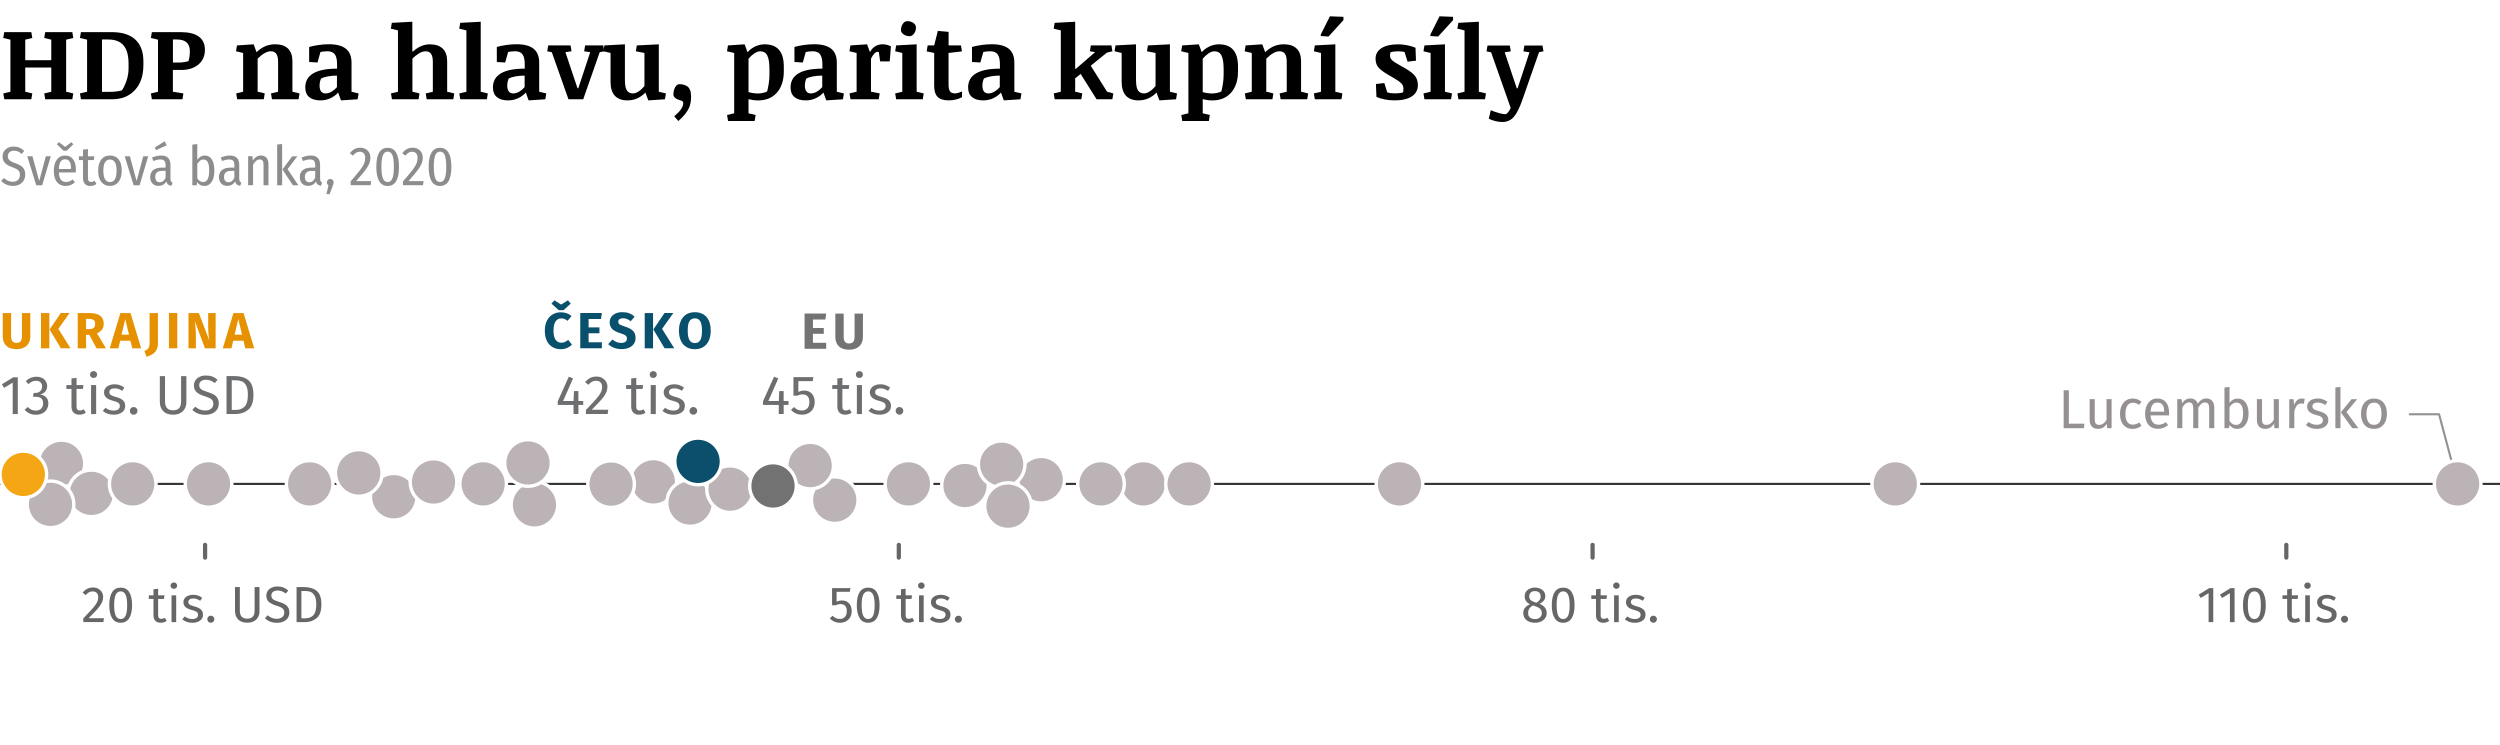 <?xml version="1.0" encoding="UTF-8"?><svg id="a" xmlns="http://www.w3.org/2000/svg" viewBox="0 0 590 175.73"><defs><style>.b{fill:#fff;}.c{fill:#e69100;}.d{fill:#666;}.e{fill:#737373;}.f{fill:#8c8c8c;}.g{fill:#09506d;}.h{fill:#959193;}.i{fill:#6d6e70;}.j{fill:#f5a614;}.j,.k,.l,.m{stroke:#fff;stroke-width:.8px;}.k{fill:#0b4f6c;}.l{fill:#bcb3b6;}.m{fill:#727272;}.n{stroke:#333;}.n,.o{stroke-width:.5px;}.n,.o,.p{fill:none;}.o{stroke:#959193;stroke-linejoin:round;}.o,.p{stroke-linecap:round;}.q{isolation:isolate;}.p{stroke:#666;}</style></defs><rect class="b" x="-2028.93" y="-35.7" width="7236.49" height="758.39"/><polyline class="o" points="580 114.18 575.62 97.77 568.72 97.77"/><g class="q"><path class="h" d="M488.25,92.1v7.88h3.68l-.14,1.08h-4.77v-8.96h1.23Z"/><path class="h" d="M498.33,101.06h-1.03l-.09-1.07c-.26,.42-.56,.74-.9,.93-.34,.2-.75,.29-1.24,.29-.6,0-1.07-.18-1.4-.55-.34-.36-.51-.88-.51-1.55v-4.91h1.2v4.78c0,.47,.08,.8,.25,1,.16,.19,.43,.29,.81,.29,.67,0,1.24-.39,1.72-1.18v-4.89h1.2v6.85Z"/><path class="h" d="M504.41,94.23c.34,.12,.66,.3,.98,.57l-.57,.75c-.24-.17-.48-.3-.71-.38s-.48-.12-.76-.12c-.56,0-.99,.22-1.29,.66-.31,.44-.46,1.1-.46,1.96s.15,1.51,.46,1.92c.3,.41,.74,.62,1.3,.62,.27,0,.51-.04,.74-.12,.22-.08,.48-.21,.75-.4l.55,.78c-.62,.5-1.32,.75-2.09,.75-.93,0-1.66-.31-2.19-.94s-.8-1.49-.8-2.59c0-.73,.12-1.37,.36-1.91s.59-.97,1.03-1.27c.45-.3,.98-.46,1.59-.46,.41,0,.78,.06,1.12,.18Z"/><path class="h" d="M511.9,98.04h-4.37c.05,.75,.24,1.31,.57,1.66,.33,.36,.75,.53,1.27,.53,.33,0,.63-.05,.91-.14s.57-.25,.87-.46l.52,.71c-.73,.57-1.53,.86-2.39,.86-.95,0-1.7-.31-2.23-.94s-.8-1.48-.8-2.57c0-.71,.11-1.34,.34-1.89,.23-.55,.56-.98,.99-1.29,.43-.31,.93-.47,1.51-.47,.91,0,1.61,.3,2.09,.9,.49,.6,.73,1.43,.73,2.48,0,.2,0,.4-.03,.61Zm-1.16-.96c0-.68-.13-1.19-.4-1.55-.27-.35-.67-.53-1.21-.53-.98,0-1.51,.72-1.6,2.16h3.21v-.08Z"/><path class="h" d="M522.06,94.62c.34,.38,.51,.89,.51,1.53v4.91h-1.2v-4.75c0-.88-.32-1.33-.96-1.33-.34,0-.62,.1-.86,.29-.23,.19-.49,.5-.75,.92v4.86h-1.2v-4.75c0-.88-.32-1.33-.96-1.33-.35,0-.64,.1-.87,.3-.23,.2-.48,.5-.74,.91v4.86h-1.2v-6.85h1.03l.1,1c.51-.77,1.17-1.16,1.98-1.16,.42,0,.79,.11,1.09,.33,.3,.22,.51,.52,.64,.91,.27-.4,.57-.7,.89-.92,.33-.21,.71-.32,1.15-.32,.56,0,1.01,.19,1.35,.57Z"/><path class="h" d="M529.97,95c.46,.63,.69,1.51,.69,2.63,0,.71-.11,1.34-.33,1.88-.22,.54-.53,.96-.94,1.26-.41,.3-.88,.45-1.43,.45-.72,0-1.33-.3-1.82-.91l-.12,.75h-1.05v-9.61l1.2-.14v3.76c.49-.68,1.14-1.01,1.94-1.01s1.4,.31,1.86,.94Zm-1.05,4.63c.3-.43,.45-1.09,.45-2s-.14-1.6-.42-2.01c-.28-.41-.67-.62-1.18-.62-.61,0-1.14,.36-1.6,1.07v3.28c.18,.29,.41,.51,.67,.68,.26,.17,.54,.25,.84,.25,.53,0,.94-.21,1.24-.64Z"/><path class="h" d="M537.79,101.06h-1.03l-.09-1.07c-.26,.42-.56,.74-.9,.93-.34,.2-.75,.29-1.23,.29-.6,0-1.07-.18-1.4-.55-.34-.36-.51-.88-.51-1.55v-4.91h1.2v4.78c0,.47,.08,.8,.25,1,.17,.19,.43,.29,.81,.29,.67,0,1.24-.39,1.72-1.18v-4.89h1.2v6.85Z"/><path class="h" d="M543.92,94.13l-.22,1.17c-.21-.05-.41-.08-.6-.08-.42,0-.77,.16-1.03,.47-.26,.31-.46,.8-.61,1.46v3.91h-1.2v-6.85h1.03l.12,1.39c.18-.51,.43-.9,.74-1.16,.31-.26,.68-.39,1.09-.39,.24,0,.47,.03,.68,.08Z"/><path class="h" d="M548.21,94.25c.37,.13,.73,.32,1.07,.58l-.51,.75c-.31-.2-.61-.35-.89-.44s-.58-.14-.89-.14c-.39,0-.7,.08-.92,.24-.23,.16-.34,.38-.34,.66s.11,.49,.32,.65c.21,.16,.6,.31,1.15,.46,.76,.19,1.33,.45,1.71,.78,.38,.33,.57,.78,.57,1.35,0,.68-.26,1.19-.79,1.55-.52,.36-1.16,.53-1.92,.53-1.04,0-1.9-.3-2.59-.9l.64-.73c.58,.44,1.22,.66,1.92,.66,.45,0,.81-.09,1.07-.28,.26-.19,.4-.44,.4-.76,0-.23-.05-.42-.14-.57-.1-.14-.26-.27-.49-.38s-.58-.22-1.03-.34c-.73-.19-1.25-.45-1.58-.77-.33-.32-.49-.73-.49-1.22,0-.36,.11-.68,.32-.97,.21-.29,.51-.52,.88-.68s.8-.24,1.27-.24,.89,.06,1.26,.2Z"/><path class="h" d="M552.35,91.31v9.75h-1.2v-9.61l1.2-.14Zm3.94,2.9l-2.52,3.03,2.81,3.82h-1.43l-2.72-3.74,2.52-3.11h1.34Z"/><path class="h" d="M562.51,95.02c.53,.64,.8,1.51,.8,2.61,0,.71-.12,1.34-.36,1.88-.24,.54-.59,.96-1.05,1.26-.46,.3-1.01,.45-1.64,.45-.96,0-1.71-.32-2.25-.96s-.81-1.51-.81-2.61c0-.71,.12-1.34,.36-1.88,.24-.54,.59-.96,1.05-1.26,.46-.3,1.01-.45,1.65-.45,.96,0,1.71,.32,2.24,.96Zm-4.02,2.63c0,1.74,.59,2.61,1.77,2.61s1.77-.88,1.77-2.63-.58-2.61-1.75-2.61-1.78,.88-1.78,2.63Z"/></g><g class="q"><path class="c" d="M7.15,79.44c0,.57-.12,1.08-.37,1.52-.24,.45-.61,.8-1.1,1.06-.49,.26-1.08,.38-1.79,.38-1.05,0-1.86-.27-2.41-.8-.55-.54-.83-1.26-.83-2.16v-5.56h1.97v5.47c0,.54,.1,.93,.31,1.19,.2,.26,.53,.39,.96,.39s.77-.13,.98-.39c.2-.26,.31-.66,.31-1.19v-5.47h1.97v5.56Z"/><path class="c" d="M11.64,73.88v8.32h-1.97v-8.32h1.97Zm4.78,0l-2.65,3.73,2.87,4.58h-2.28l-2.65-4.44,2.64-3.88h2.08Z"/><path class="c" d="M21.08,79.02h-.77v3.18h-1.97v-8.32h2.72c1.14,0,1.99,.21,2.56,.62,.57,.42,.86,1.05,.86,1.91,0,.54-.13,.98-.38,1.34-.26,.36-.66,.66-1.21,.91l2.11,3.54h-2.22l-1.7-3.18Zm-.77-1.36h.83c.44,0,.77-.1,.99-.3s.33-.52,.33-.95c0-.4-.12-.69-.35-.88-.24-.18-.6-.28-1.09-.28h-.71v2.4Z"/><path class="c" d="M31.21,82.2l-.43-1.79h-2.42l-.42,1.79h-2.04l2.51-8.32h2.39l2.51,8.32h-2.09Zm-2.52-3.22h1.75l-.88-3.67-.88,3.67Z"/><path class="c" d="M37.28,80.94c0,.66-.12,1.21-.35,1.64-.24,.43-.55,.77-.94,1.01-.39,.24-.85,.45-1.39,.63l-.53-1.39c.35-.14,.62-.29,.79-.47,.18-.18,.29-.38,.35-.61,.06-.23,.09-.53,.09-.89v-6.98h1.97v7.06Z"/><path class="c" d="M41.84,73.88v8.32h-1.97v-8.32h1.97Z"/><path class="c" d="M50.88,82.2h-2.51l-2.4-6.44c.08,.63,.14,1.19,.19,1.67,.04,.48,.07,1.06,.07,1.72v3.05h-1.75v-8.32h2.45l2.46,6.46c-.18-1.1-.26-2.13-.26-3.1v-3.36h1.76v8.32Z"/><path class="c" d="M57.89,82.2l-.43-1.79h-2.42l-.42,1.79h-2.04l2.51-8.32h2.39l2.51,8.32h-2.09Zm-2.52-3.22h1.75l-.88-3.67-.88,3.67Z"/></g><g class="q"><path class="g" d="M133.74,73.91c.4,.15,.79,.38,1.15,.68l-.94,1.12c-.25-.19-.49-.34-.73-.43-.24-.1-.5-.14-.77-.14-.56,0-1,.24-1.33,.71-.32,.47-.49,1.2-.49,2.18s.16,1.69,.49,2.15c.32,.47,.78,.7,1.35,.7,.3,0,.58-.06,.83-.17s.52-.28,.8-.5l.88,1.13c-.31,.31-.69,.57-1.13,.77-.44,.2-.93,.3-1.47,.3-.77,0-1.44-.17-2-.5-.57-.34-1.01-.83-1.33-1.49-.32-.66-.47-1.45-.47-2.38s.16-1.68,.49-2.34c.32-.66,.77-1.15,1.34-1.49,.57-.34,1.22-.51,1.95-.51,.52,0,.98,.08,1.39,.23Zm.28-3.04l.67,.78-1.69,1.55h-1.15l-1.7-1.55,.68-.78,1.6,1.01,1.6-1.01Z"/><path class="g" d="M142.04,73.88l-.2,1.4h-2.93v1.99h2.56v1.38h-2.56v2.12h3.13v1.42h-5.1v-8.32h5.1Z"/><path class="g" d="M148.51,73.94c.46,.18,.88,.44,1.25,.8l-.91,1.07c-.57-.46-1.18-.7-1.82-.7-.34,0-.62,.07-.82,.21-.2,.14-.3,.34-.3,.61,0,.18,.04,.33,.13,.45,.09,.12,.24,.23,.47,.33,.22,.1,.56,.23,1.01,.37,.85,.27,1.47,.61,1.87,1,.4,.4,.6,.96,.6,1.69,0,.52-.13,.98-.4,1.37-.26,.4-.64,.7-1.14,.92s-1.08,.33-1.76,.33-1.28-.11-1.81-.32-.97-.5-1.35-.86l1-1.09c.32,.27,.65,.48,.99,.61s.71,.2,1.11,.2,.73-.09,.97-.27c.24-.18,.35-.43,.35-.75,0-.21-.04-.38-.13-.52-.09-.14-.24-.27-.46-.38-.21-.11-.53-.23-.94-.36-.92-.28-1.57-.62-1.96-1.03s-.58-.92-.58-1.55c0-.48,.13-.9,.38-1.27s.61-.64,1.07-.84c.46-.2,.97-.29,1.55-.29,.62,0,1.17,.09,1.63,.26Z"/><path class="g" d="M154.12,73.88v8.32h-1.97v-8.32h1.97Zm4.78,0l-2.65,3.73,2.87,4.58h-2.28l-2.65-4.44,2.64-3.88h2.08Z"/><path class="g" d="M166.74,74.82c.66,.76,.99,1.83,.99,3.22,0,.9-.15,1.68-.45,2.34-.3,.66-.73,1.16-1.3,1.51-.56,.35-1.23,.52-2.01,.52s-1.44-.17-2-.52c-.56-.34-.99-.84-1.29-1.49-.3-.65-.45-1.44-.45-2.36s.15-1.67,.45-2.33c.3-.66,.73-1.16,1.29-1.51s1.23-.52,2-.52c1.18,0,2.11,.38,2.77,1.14Zm-4.03,.99c-.28,.46-.41,1.2-.41,2.23s.14,1.77,.42,2.23c.28,.46,.7,.7,1.26,.7s1-.23,1.28-.69c.28-.46,.41-1.21,.41-2.24s-.14-1.78-.42-2.23c-.28-.46-.71-.68-1.27-.68s-.99,.23-1.27,.69Z"/></g><g class="q"><path class="e" d="M194.98,74.01l-.2,1.4h-2.93v1.99h2.56v1.38h-2.56v2.12h3.13v1.42h-5.1v-8.32h5.1Z"/><path class="e" d="M203.64,79.57c0,.57-.12,1.08-.37,1.52-.24,.45-.61,.8-1.1,1.06s-1.08,.38-1.79,.38c-1.06,0-1.86-.27-2.41-.8-.55-.54-.83-1.26-.83-2.16v-5.56h1.97v5.47c0,.54,.1,.93,.31,1.19,.2,.26,.53,.39,.97,.39s.77-.13,.98-.39c.2-.26,.31-.66,.31-1.19v-5.47h1.97v5.56Z"/></g><g><line class="p" x1="48.4" y1="128.59" x2="48.4" y2="131.59"/><line class="p" x1="212.12" y1="128.59" x2="212.12" y2="131.59"/><line class="p" x1="375.85" y1="128.59" x2="375.85" y2="131.59"/><line class="p" x1="539.57" y1="128.59" x2="539.57" y2="131.59"/></g><g><g class="q"><path class="d" d="M23.19,138.96c.36,.19,.65,.45,.85,.79,.2,.33,.3,.71,.3,1.12,0,.49-.11,.96-.33,1.4-.22,.45-.56,.93-1.01,1.45-.46,.52-1.15,1.24-2.08,2.17h3.61l-.13,.92h-4.74v-.88c1.07-1.11,1.83-1.93,2.28-2.44,.45-.52,.77-.97,.96-1.35,.19-.38,.29-.8,.29-1.24,0-.42-.12-.74-.36-.98-.24-.24-.56-.35-.96-.35-.33,0-.62,.07-.86,.2-.25,.14-.51,.36-.79,.67l-.72-.58c.33-.41,.69-.71,1.09-.91,.4-.2,.85-.3,1.34-.3s.9,.1,1.27,.29Z"/><path class="d" d="M30.49,139.74c.45,.71,.68,1.73,.68,3.08s-.23,2.37-.68,3.08-1.12,1.07-2.01,1.07-1.56-.36-2.01-1.07-.68-1.74-.68-3.08,.23-2.37,.68-3.08,1.12-1.06,2.01-1.06,1.56,.35,2.01,1.06Zm-3.17,.58c-.25,.51-.38,1.34-.38,2.5s.13,1.99,.38,2.5c.25,.52,.64,.77,1.16,.77s.9-.26,1.15-.77c.26-.52,.38-1.35,.38-2.5s-.13-1.97-.38-2.49c-.26-.52-.64-.77-1.15-.77s-.91,.26-1.16,.77Z"/><path class="d" d="M39.34,146.54c-.42,.29-.89,.43-1.42,.43s-.95-.15-1.25-.46c-.3-.31-.45-.75-.45-1.34v-3.82h-1.1v-.85h1.1v-1.43l1.1-.13v1.56h1.5l-.12,.85h-1.38v3.77c0,.33,.06,.57,.17,.71,.12,.15,.31,.22,.58,.22,.25,0,.53-.08,.84-.25l.42,.73Z"/><path class="d" d="M41.58,137.68c.14,.14,.22,.32,.22,.54s-.07,.39-.22,.53c-.14,.14-.33,.21-.56,.21s-.41-.07-.55-.21c-.14-.14-.22-.32-.22-.53s.07-.4,.22-.54c.14-.14,.33-.22,.55-.22s.42,.07,.56,.22Zm0,2.82v6.32h-1.1v-6.32h1.1Z"/><path class="d" d="M46.74,140.54c.34,.12,.67,.3,.98,.54l-.47,.7c-.29-.18-.56-.32-.82-.41s-.53-.13-.82-.13c-.36,0-.64,.07-.85,.22-.21,.15-.31,.35-.31,.61s.1,.46,.29,.6c.2,.14,.55,.28,1.06,.42,.7,.18,1.23,.42,1.58,.72,.35,.3,.52,.72,.52,1.25,0,.62-.24,1.1-.73,1.43-.48,.33-1.07,.49-1.77,.49-.96,0-1.76-.28-2.39-.83l.59-.67c.54,.41,1.13,.61,1.78,.61,.42,0,.75-.09,.99-.26s.37-.41,.37-.7c0-.22-.04-.39-.13-.52-.09-.13-.24-.25-.46-.35-.22-.1-.53-.21-.95-.32-.67-.18-1.16-.41-1.46-.71-.3-.3-.45-.67-.45-1.13,0-.33,.1-.63,.29-.89,.2-.27,.47-.48,.82-.62,.35-.15,.74-.22,1.17-.22s.82,.06,1.16,.18Z"/><path class="d" d="M50.35,145.54c.16,.16,.24,.36,.24,.59s-.08,.43-.24,.59c-.16,.16-.36,.25-.6,.25s-.43-.08-.59-.25c-.16-.16-.24-.36-.24-.59s.08-.43,.24-.59,.36-.24,.59-.24,.44,.08,.6,.24Z"/><path class="d" d="M61.25,144.17c0,.55-.11,1.04-.34,1.46-.23,.42-.56,.75-1,.98-.44,.24-.96,.35-1.57,.35-.92,0-1.63-.25-2.13-.76s-.75-1.19-.75-2.03v-5.62h1.14v5.53c0,.64,.14,1.12,.43,1.44s.72,.48,1.31,.48,1.03-.16,1.32-.47c.29-.32,.43-.8,.43-1.45v-5.53h1.15v5.62Z"/><path class="d" d="M66.9,138.65c.39,.16,.77,.4,1.14,.73l-.62,.7c-.31-.25-.62-.43-.92-.55-.3-.12-.62-.17-.97-.17-.43,0-.79,.1-1.07,.3-.28,.2-.42,.49-.42,.88,0,.24,.05,.44,.14,.61,.1,.16,.27,.31,.53,.45,.26,.14,.64,.28,1.13,.43,.52,.16,.95,.33,1.3,.52s.62,.44,.83,.76,.32,.73,.32,1.23-.12,.9-.35,1.27c-.24,.37-.58,.66-1.02,.86-.44,.21-.97,.31-1.58,.31-1.14,0-2.08-.36-2.81-1.07l.62-.7c.34,.27,.68,.48,1.02,.62s.73,.21,1.15,.21c.51,0,.94-.13,1.27-.38s.5-.62,.5-1.1c0-.27-.05-.5-.16-.68-.1-.18-.28-.34-.53-.49-.25-.14-.62-.29-1.1-.43-.85-.26-1.47-.56-1.86-.92-.39-.36-.59-.85-.59-1.46,0-.42,.11-.79,.33-1.12,.22-.33,.53-.58,.92-.77,.4-.18,.85-.28,1.35-.28,.55,0,1.02,.08,1.42,.23Z"/><path class="d" d="M74.72,139.43c.76,.58,1.13,1.65,1.13,3.22s-.38,2.61-1.13,3.23c-.76,.63-1.67,.94-2.75,.94h-1.98v-8.27h1.73c1.25,0,2.25,.29,3.01,.87Zm-3.59,.04v6.46h.92c.77,0,1.39-.24,1.87-.71,.48-.47,.72-1.33,.72-2.57,0-.87-.12-1.54-.37-2.01-.25-.47-.56-.78-.95-.94s-.84-.23-1.36-.23h-.84Z"/></g><g class="q"><path class="d" d="M200.57,139.66h-3.13v2.36c.41-.21,.83-.31,1.28-.31,.69,0,1.24,.23,1.66,.68,.42,.45,.62,1.07,.62,1.87,0,.53-.12,1-.35,1.41-.23,.41-.56,.73-.98,.96-.42,.23-.91,.34-1.46,.34-.49,0-.92-.09-1.31-.26s-.74-.43-1.07-.76l.65-.64c.26,.26,.52,.45,.79,.57,.27,.12,.58,.19,.92,.19,.51,0,.91-.16,1.21-.48,.29-.32,.44-.77,.44-1.36s-.13-1.01-.4-1.27c-.26-.26-.62-.4-1.07-.4-.21,0-.4,.02-.58,.07-.18,.04-.36,.11-.56,.21h-.86v-4.04h4.34l-.16,.86Z"/><path class="d" d="M206.9,139.74c.45,.71,.68,1.73,.68,3.08s-.23,2.37-.68,3.08-1.12,1.07-2.01,1.07-1.56-.36-2.01-1.07-.68-1.74-.68-3.08,.23-2.37,.68-3.08,1.12-1.06,2.01-1.06,1.56,.35,2.01,1.06Zm-3.17,.58c-.25,.51-.38,1.34-.38,2.5s.13,1.99,.38,2.5c.25,.52,.64,.77,1.16,.77s.9-.26,1.15-.77c.26-.52,.38-1.35,.38-2.5s-.13-1.97-.38-2.49c-.26-.52-.64-.77-1.15-.77s-.91,.26-1.16,.77Z"/><path class="d" d="M215.75,146.54c-.42,.29-.89,.43-1.42,.43s-.95-.15-1.25-.46c-.3-.31-.45-.75-.45-1.34v-3.82h-1.1v-.85h1.1v-1.43l1.1-.13v1.56h1.5l-.12,.85h-1.38v3.77c0,.33,.06,.57,.17,.71,.12,.15,.31,.22,.58,.22,.25,0,.53-.08,.84-.25l.42,.73Z"/><path class="d" d="M217.99,137.68c.14,.14,.22,.32,.22,.54s-.07,.39-.22,.53c-.14,.14-.33,.21-.56,.21s-.41-.07-.55-.21c-.14-.14-.22-.32-.22-.53s.07-.4,.22-.54c.14-.14,.33-.22,.55-.22s.42,.07,.56,.22Zm0,2.82v6.32h-1.1v-6.32h1.1Z"/><path class="d" d="M223.15,140.54c.34,.12,.67,.3,.98,.54l-.47,.7c-.29-.18-.56-.32-.82-.41s-.53-.13-.82-.13c-.36,0-.64,.07-.85,.22-.21,.15-.31,.35-.31,.61s.1,.46,.29,.6c.2,.14,.55,.28,1.06,.42,.7,.18,1.23,.42,1.58,.72,.35,.3,.52,.72,.52,1.25,0,.62-.24,1.1-.73,1.43-.48,.33-1.07,.49-1.77,.49-.96,0-1.76-.28-2.39-.83l.59-.67c.54,.41,1.13,.61,1.78,.61,.42,0,.75-.09,.99-.26s.37-.41,.37-.7c0-.22-.04-.39-.13-.52-.09-.13-.24-.25-.46-.35-.22-.1-.53-.21-.95-.32-.67-.18-1.16-.41-1.46-.71-.3-.3-.45-.67-.45-1.13,0-.33,.1-.63,.29-.89,.2-.27,.47-.48,.82-.62,.35-.15,.74-.22,1.17-.22s.82,.06,1.16,.18Z"/><path class="d" d="M226.77,145.54c.16,.16,.24,.36,.24,.59s-.08,.43-.24,.59c-.16,.16-.36,.25-.6,.25s-.43-.08-.59-.25c-.16-.16-.24-.36-.24-.59s.08-.43,.24-.59,.36-.24,.59-.24,.44,.08,.6,.24Z"/></g><g class="q"><path class="d" d="M365.02,144.68c0,.44-.12,.83-.35,1.18-.24,.35-.57,.62-.99,.82-.42,.2-.9,.29-1.44,.29s-1.02-.1-1.44-.29c-.42-.19-.74-.46-.97-.8-.23-.34-.34-.74-.34-1.18,0-.5,.13-.91,.4-1.25,.27-.34,.66-.62,1.18-.84-.42-.22-.74-.48-.94-.79-.2-.31-.31-.67-.31-1.09s.11-.8,.34-1.12c.23-.31,.53-.55,.9-.71s.77-.24,1.19-.24,.81,.08,1.18,.23,.67,.38,.91,.69c.23,.31,.35,.68,.35,1.11,0,.4-.11,.74-.34,1.03-.22,.29-.57,.55-1.03,.78,1.13,.46,1.69,1.18,1.69,2.16Zm-1.59,1.03c.29-.26,.44-.6,.44-1.02,0-.29-.06-.53-.17-.73-.11-.2-.29-.37-.54-.52s-.6-.3-1.04-.45l-.3-.11c-.4,.19-.7,.43-.89,.73-.19,.29-.29,.65-.29,1.09s.14,.78,.43,1.03,.68,.37,1.18,.37,.89-.13,1.18-.38Zm-2.16-5.88c-.24,.22-.37,.52-.37,.92s.12,.68,.35,.88c.24,.2,.61,.38,1.13,.55l.2,.07c.36-.21,.62-.43,.78-.66,.16-.23,.24-.52,.24-.85,0-.38-.12-.68-.35-.9-.24-.22-.57-.34-1-.34s-.75,.11-.99,.32Z"/><path class="d" d="M370.92,139.74c.45,.71,.68,1.73,.68,3.08s-.23,2.37-.68,3.08-1.12,1.07-2.01,1.07-1.56-.36-2.01-1.07-.68-1.74-.68-3.08,.23-2.37,.68-3.08,1.12-1.06,2.01-1.06,1.56,.35,2.01,1.06Zm-3.17,.58c-.25,.51-.38,1.34-.38,2.5s.13,1.99,.38,2.5c.25,.52,.64,.77,1.16,.77s.9-.26,1.15-.77c.26-.52,.38-1.35,.38-2.5s-.13-1.97-.38-2.49-.64-.77-1.15-.77-.91,.26-1.16,.77Z"/><path class="d" d="M379.77,146.54c-.42,.29-.89,.43-1.42,.43s-.95-.15-1.25-.46c-.3-.31-.45-.75-.45-1.34v-3.82h-1.1v-.85h1.1v-1.43l1.1-.13v1.56h1.5l-.12,.85h-1.38v3.77c0,.33,.06,.57,.17,.71,.12,.15,.31,.22,.58,.22,.25,0,.53-.08,.84-.25l.42,.73Z"/><path class="d" d="M382.02,137.68c.14,.14,.22,.32,.22,.54s-.07,.39-.22,.53c-.14,.14-.33,.21-.56,.21s-.41-.07-.55-.21c-.14-.14-.22-.32-.22-.53s.07-.4,.22-.54,.33-.22,.55-.22,.42,.07,.56,.22Zm0,2.82v6.32h-1.1v-6.32h1.1Z"/><path class="d" d="M387.18,140.54c.34,.12,.67,.3,.98,.54l-.47,.7c-.29-.18-.56-.32-.82-.41s-.53-.13-.82-.13c-.36,0-.64,.07-.85,.22-.21,.15-.31,.35-.31,.61s.1,.46,.29,.6c.2,.14,.55,.28,1.06,.42,.7,.18,1.23,.42,1.58,.72,.35,.3,.52,.72,.52,1.25,0,.62-.24,1.1-.73,1.43s-1.07,.49-1.77,.49c-.96,0-1.76-.28-2.39-.83l.59-.67c.54,.41,1.13,.61,1.78,.61,.42,0,.75-.09,.99-.26s.37-.41,.37-.7c0-.22-.04-.39-.13-.52-.09-.13-.24-.25-.46-.35-.22-.1-.53-.21-.95-.32-.67-.18-1.16-.41-1.46-.71s-.45-.67-.45-1.13c0-.33,.1-.63,.29-.89,.2-.27,.47-.48,.82-.62,.35-.15,.74-.22,1.17-.22s.82,.06,1.16,.18Z"/><path class="d" d="M390.79,145.54c.16,.16,.24,.36,.24,.59s-.08,.43-.24,.59c-.16,.16-.36,.25-.6,.25s-.43-.08-.59-.25c-.16-.16-.24-.36-.24-.59s.08-.43,.24-.59,.36-.24,.59-.24,.44,.08,.6,.24Z"/></g><g class="q"><path class="d" d="M522.33,138.8v8.03h-1.1v-6.85l-1.87,1.14-.48-.78,2.48-1.54h.97Z"/><path class="d" d="M527.36,138.8v8.03h-1.1v-6.85l-1.87,1.14-.48-.78,2.48-1.54h.97Z"/><path class="d" d="M534.04,139.74c.45,.71,.68,1.73,.68,3.08s-.23,2.37-.68,3.08-1.12,1.07-2.01,1.07-1.56-.36-2.01-1.07c-.45-.71-.68-1.74-.68-3.08s.23-2.37,.68-3.08c.45-.71,1.12-1.06,2.01-1.06s1.56,.35,2.01,1.06Zm-3.17,.58c-.25,.51-.38,1.34-.38,2.5s.13,1.99,.38,2.5c.25,.52,.64,.77,1.16,.77s.9-.26,1.15-.77c.26-.52,.38-1.35,.38-2.5s-.13-1.97-.38-2.49-.64-.77-1.15-.77-.91,.26-1.16,.77Z"/><path class="d" d="M542.89,146.54c-.42,.29-.89,.43-1.42,.43s-.96-.15-1.25-.46c-.3-.31-.45-.75-.45-1.34v-3.82h-1.1v-.85h1.1v-1.43l1.1-.13v1.56h1.5l-.12,.85h-1.38v3.77c0,.33,.06,.57,.17,.71,.12,.15,.31,.22,.58,.22,.25,0,.53-.08,.84-.25l.42,.73Z"/><path class="d" d="M545.13,137.68c.14,.14,.21,.32,.21,.54s-.07,.39-.21,.53c-.14,.14-.33,.21-.56,.21s-.41-.07-.55-.21c-.14-.14-.21-.32-.21-.53s.07-.4,.21-.54,.33-.22,.55-.22,.42,.07,.56,.22Zm0,2.82v6.32h-1.1v-6.32h1.1Z"/><path class="d" d="M550.29,140.54c.34,.12,.67,.3,.98,.54l-.47,.7c-.29-.18-.56-.32-.82-.41s-.53-.13-.82-.13c-.36,0-.64,.07-.85,.22-.21,.15-.31,.35-.31,.61s.1,.46,.29,.6c.2,.14,.55,.28,1.06,.42,.71,.18,1.23,.42,1.58,.72,.35,.3,.52,.72,.52,1.25,0,.62-.24,1.1-.73,1.43-.48,.33-1.07,.49-1.77,.49-.96,0-1.76-.28-2.39-.83l.59-.67c.54,.41,1.13,.61,1.78,.61,.42,0,.75-.09,.99-.26s.37-.41,.37-.7c0-.22-.04-.39-.13-.52-.09-.13-.24-.25-.46-.35-.22-.1-.53-.21-.95-.32-.67-.18-1.16-.41-1.46-.71s-.45-.67-.45-1.13c0-.33,.1-.63,.29-.89,.2-.27,.47-.48,.82-.62,.35-.15,.74-.22,1.17-.22s.82,.06,1.16,.18Z"/><path class="d" d="M553.91,145.54c.16,.16,.24,.36,.24,.59s-.08,.43-.24,.59c-.16,.16-.36,.25-.6,.25s-.43-.08-.59-.25c-.16-.16-.24-.36-.24-.59s.08-.43,.24-.59,.36-.24,.59-.24,.44,.08,.6,.24Z"/></g></g><g class="q"><path class="i" d="M137.64,94.62v.95h-1.13v2.14h-1.16v-2.14h-3.72v-.86l2.61-5.82,1,.42-2.35,5.32h2.47l.1-2.34h1.04v2.34h1.13Z"/><path class="i" d="M142.1,89.2c.39,.21,.7,.49,.92,.85,.22,.36,.33,.76,.33,1.21,0,.53-.12,1.04-.36,1.52s-.6,1.01-1.1,1.57c-.49,.56-1.24,1.35-2.25,2.35h3.91l-.14,1h-5.13v-.95c1.16-1.2,1.98-2.09,2.47-2.65,.48-.56,.83-1.05,1.04-1.46,.21-.42,.31-.86,.31-1.34,0-.45-.13-.8-.39-1.06-.26-.26-.61-.38-1.04-.38-.36,0-.67,.07-.94,.22s-.55,.39-.86,.73l-.78-.62c.36-.44,.75-.77,1.18-.99,.43-.22,.92-.33,1.46-.33s.98,.1,1.37,.31Z"/><path class="i" d="M152.34,97.4c-.45,.31-.96,.47-1.53,.47s-1.03-.17-1.36-.5c-.33-.33-.49-.82-.49-1.45v-4.13h-1.2v-.92h1.2v-1.55l1.2-.14v1.69h1.62l-.13,.92h-1.5v4.08c0,.36,.06,.61,.19,.77,.13,.16,.34,.24,.63,.24,.27,0,.57-.09,.91-.27l.46,.79Z"/><path class="i" d="M154.77,87.81c.16,.16,.23,.35,.23,.58s-.08,.43-.23,.58c-.16,.15-.36,.23-.61,.23s-.44-.08-.6-.23c-.16-.15-.23-.34-.23-.58s.08-.43,.23-.58,.35-.23,.6-.23,.46,.08,.61,.23Zm0,3.06v6.85h-1.2v-6.85h1.2Z"/><path class="i" d="M160.36,90.9c.37,.13,.73,.32,1.07,.58l-.51,.75c-.31-.2-.61-.35-.89-.44-.28-.1-.58-.14-.89-.14-.39,0-.7,.08-.92,.24-.22,.16-.34,.38-.34,.66s.11,.49,.32,.65c.21,.16,.6,.31,1.15,.46,.76,.19,1.33,.45,1.71,.78,.38,.33,.57,.78,.57,1.35,0,.68-.26,1.19-.79,1.55s-1.16,.53-1.92,.53c-1.04,0-1.9-.3-2.59-.9l.64-.73c.58,.44,1.22,.66,1.92,.66,.45,0,.81-.09,1.07-.28,.26-.19,.4-.44,.4-.76,0-.23-.05-.42-.14-.57-.09-.14-.26-.27-.49-.38-.23-.11-.58-.22-1.03-.34-.73-.19-1.25-.45-1.58-.77-.33-.32-.49-.73-.49-1.22,0-.36,.11-.68,.32-.97,.21-.29,.51-.52,.88-.68s.8-.24,1.27-.24,.89,.06,1.26,.2Z"/><path class="i" d="M164.27,96.32c.17,.17,.26,.39,.26,.64s-.09,.47-.26,.64c-.17,.18-.39,.27-.65,.27s-.46-.09-.64-.27-.26-.39-.26-.64,.09-.46,.26-.64c.17-.17,.38-.26,.64-.26s.48,.09,.65,.26Z"/></g><g class="q"><path class="i" d="M186.08,94.62v.95h-1.13v2.14h-1.16v-2.14h-3.72v-.86l2.61-5.82,1,.42-2.35,5.32h2.47l.1-2.34h1.04v2.34h1.13Z"/><path class="i" d="M191.8,89.95h-3.39v2.56c.44-.22,.91-.34,1.39-.34,.75,0,1.34,.25,1.79,.73,.45,.49,.68,1.16,.68,2.02,0,.57-.13,1.08-.38,1.53-.25,.45-.6,.79-1.06,1.04s-.98,.37-1.58,.37c-.53,0-1-.09-1.42-.28-.42-.19-.8-.46-1.16-.83l.7-.69c.28,.28,.56,.48,.86,.62,.29,.13,.63,.2,1,.2,.55,0,.99-.17,1.31-.52s.47-.84,.47-1.47-.14-1.09-.43-1.38c-.29-.29-.67-.43-1.16-.43-.23,0-.43,.02-.62,.07-.19,.05-.39,.12-.61,.23h-.94v-4.38h4.71l-.17,.94Z"/><path class="i" d="M200.99,97.4c-.45,.31-.96,.47-1.53,.47s-1.03-.17-1.36-.5c-.32-.33-.49-.82-.49-1.45v-4.13h-1.2v-.92h1.2v-1.55l1.2-.14v1.69h1.62l-.13,.92h-1.5v4.08c0,.36,.06,.61,.19,.77s.34,.24,.63,.24c.27,0,.57-.09,.91-.27l.46,.79Z"/><path class="i" d="M203.42,87.81c.16,.16,.23,.35,.23,.58s-.08,.43-.23,.58c-.16,.15-.36,.23-.61,.23s-.44-.08-.6-.23c-.16-.15-.23-.34-.23-.58s.08-.43,.23-.58,.35-.23,.6-.23,.46,.08,.61,.23Zm0,3.06v6.85h-1.2v-6.85h1.2Z"/><path class="i" d="M209.01,90.9c.37,.13,.73,.32,1.07,.58l-.51,.75c-.31-.2-.61-.35-.89-.44-.28-.1-.58-.14-.89-.14-.39,0-.7,.08-.92,.24s-.34,.38-.34,.66,.11,.49,.32,.65c.21,.16,.6,.31,1.15,.46,.76,.19,1.33,.45,1.71,.78,.38,.33,.57,.78,.57,1.35,0,.68-.26,1.19-.79,1.55s-1.16,.53-1.92,.53c-1.04,0-1.9-.3-2.59-.9l.64-.73c.58,.44,1.22,.66,1.92,.66,.45,0,.81-.09,1.07-.28,.26-.19,.4-.44,.4-.76,0-.23-.05-.42-.14-.57-.09-.14-.26-.27-.49-.38-.23-.11-.58-.22-1.03-.34-.73-.19-1.25-.45-1.58-.77-.32-.32-.49-.73-.49-1.22,0-.36,.11-.68,.32-.97,.21-.29,.51-.52,.88-.68s.8-.24,1.27-.24,.89,.06,1.26,.2Z"/><path class="i" d="M212.92,96.32c.17,.17,.26,.39,.26,.64s-.09,.47-.26,.64c-.17,.18-.39,.27-.65,.27s-.46-.09-.64-.27c-.17-.18-.26-.39-.26-.64s.09-.46,.26-.64c.17-.17,.38-.26,.64-.26s.48,.09,.65,.26Z"/></g><g class="q"><path class="i" d="M4.2,89.02v8.7h-1.2v-7.42l-2.03,1.23-.52-.84,2.69-1.66h1.05Z"/><path class="i" d="M9.94,89.19c.38,.2,.68,.47,.88,.81,.2,.34,.31,.71,.31,1.1,0,.53-.15,.96-.46,1.31-.31,.34-.72,.57-1.23,.7,.58,.05,1.05,.26,1.42,.62s.55,.86,.55,1.48c0,.5-.12,.96-.36,1.37-.24,.41-.59,.73-1.04,.96-.45,.23-.97,.34-1.56,.34-.53,0-1.01-.1-1.46-.29-.44-.19-.83-.49-1.16-.88l.72-.66c.29,.29,.58,.51,.88,.65s.63,.21,.98,.21c.55,0,.98-.15,1.29-.46,.31-.31,.47-.72,.47-1.24,0-.57-.15-.97-.44-1.21-.29-.23-.72-.35-1.29-.35h-.65l.14-.92h.44c.45,0,.83-.13,1.12-.4s.45-.65,.45-1.13c0-.41-.13-.73-.39-.97-.26-.24-.61-.36-1.05-.36-.34,0-.65,.06-.93,.18-.28,.12-.57,.32-.87,.6l-.62-.71c.74-.68,1.56-1.03,2.48-1.03,.54,0,1,.1,1.38,.3Z"/><path class="i" d="M20.25,97.4c-.45,.31-.96,.47-1.53,.47s-1.03-.17-1.36-.5c-.33-.33-.49-.82-.49-1.45v-4.13h-1.2v-.92h1.2v-1.55l1.2-.14v1.69h1.62l-.13,.92h-1.5v4.08c0,.36,.06,.61,.19,.77,.13,.16,.34,.24,.63,.24,.27,0,.57-.09,.91-.27l.46,.79Z"/><path class="i" d="M22.69,87.81c.16,.16,.23,.35,.23,.58s-.08,.43-.23,.58-.36,.23-.61,.23-.44-.08-.6-.23-.23-.34-.23-.58,.08-.43,.23-.58c.16-.16,.36-.23,.6-.23s.46,.08,.61,.23Zm0,3.06v6.85h-1.2v-6.85h1.2Z"/><path class="i" d="M28.28,90.9c.37,.13,.73,.32,1.07,.58l-.51,.75c-.31-.2-.61-.35-.89-.44-.28-.1-.58-.14-.89-.14-.39,0-.7,.08-.92,.24-.23,.16-.34,.38-.34,.66s.11,.49,.32,.65c.21,.16,.6,.31,1.15,.46,.76,.19,1.33,.45,1.71,.78,.38,.33,.57,.78,.57,1.35,0,.68-.26,1.19-.79,1.55s-1.16,.53-1.92,.53c-1.04,0-1.9-.3-2.59-.9l.64-.73c.58,.44,1.22,.66,1.92,.66,.45,0,.81-.09,1.07-.28,.26-.19,.4-.44,.4-.76,0-.23-.05-.42-.14-.57-.1-.14-.26-.27-.49-.38s-.58-.22-1.03-.34c-.73-.19-1.25-.45-1.58-.77-.33-.32-.49-.73-.49-1.22,0-.36,.11-.68,.32-.97,.21-.29,.51-.52,.88-.68s.8-.24,1.27-.24,.89,.06,1.26,.2Z"/><path class="i" d="M32.19,96.32c.17,.17,.26,.39,.26,.64s-.09,.47-.26,.64c-.17,.18-.39,.27-.65,.27s-.46-.09-.64-.27-.26-.39-.26-.64,.09-.46,.26-.64c.17-.17,.39-.26,.64-.26s.48,.09,.65,.26Z"/><path class="i" d="M43.99,94.84c0,.6-.12,1.12-.37,1.58-.25,.46-.61,.81-1.08,1.07s-1.04,.38-1.7,.38c-1,0-1.77-.28-2.31-.83-.54-.55-.81-1.28-.81-2.2v-6.08h1.23v5.99c0,.69,.16,1.21,.47,1.56,.31,.35,.78,.52,1.42,.52s1.12-.17,1.43-.51c.31-.34,.47-.86,.47-1.57v-5.99h1.25v6.08Z"/><path class="i" d="M50.12,88.86c.42,.17,.84,.43,1.23,.79l-.68,.75c-.34-.27-.67-.47-.99-.59-.33-.13-.67-.19-1.05-.19-.47,0-.85,.11-1.16,.32-.3,.22-.45,.53-.45,.95,0,.26,.05,.48,.16,.66,.1,.18,.3,.34,.58,.49,.28,.15,.69,.3,1.23,.47,.56,.17,1.03,.36,1.4,.56,.37,.2,.67,.47,.9,.83,.23,.35,.34,.79,.34,1.33s-.13,.98-.38,1.38c-.26,.4-.62,.71-1.11,.94-.48,.22-1.05,.34-1.71,.34-1.24,0-2.25-.39-3.04-1.16l.68-.75c.36,.29,.73,.52,1.1,.67,.37,.15,.79,.23,1.25,.23,.55,0,1.01-.14,1.38-.41,.36-.27,.55-.67,.55-1.19,0-.29-.06-.54-.17-.73-.11-.2-.3-.37-.58-.53s-.67-.31-1.19-.47c-.92-.28-1.59-.61-2.01-1-.42-.39-.64-.92-.64-1.59,0-.45,.12-.85,.36-1.21,.24-.35,.57-.63,1-.83,.43-.2,.92-.3,1.46-.3,.6,0,1.11,.08,1.53,.25Z"/><path class="i" d="M58.58,89.7c.82,.63,1.23,1.79,1.23,3.49s-.41,2.82-1.23,3.5c-.82,.68-1.81,1.02-2.98,1.02h-2.14v-8.96h1.87c1.35,0,2.44,.31,3.26,.94Zm-3.89,.05v6.99h1c.83,0,1.51-.26,2.03-.77,.52-.51,.78-1.44,.78-2.78,0-.94-.13-1.67-.4-2.18-.27-.51-.61-.85-1.03-1.01s-.91-.25-1.47-.25h-.91Z"/></g><g><line class="n" y1="114.2" x2="590" y2="114.2"/><circle class="l" cx="14.5" cy="109.37" r="5.5"/><circle class="l" cx="245.7" cy="113.21" r="5.5" transform="translate(94.6 337.6) rotate(-80.78)"/><circle class="l" cx="49.21" cy="114.2" r="5.5"/><circle class="l" cx="227.74" cy="114.58" r="5.5"/><circle class="l" cx="73.08" cy="114.2" r="5.5"/><circle class="l" cx="154.19" cy="113.72" r="5.5"/><circle class="l" cx="162.86" cy="118.71" r="5.5"/><circle class="l" cx="269.83" cy="114.2" r="5.5"/><circle class="l" cx="214.39" cy="114.2" r="5.5"/><circle class="l" cx="197" cy="118.03" r="5.5"/><circle class="l" cx="21.57" cy="116.44" r="5.5"/><circle class="l" cx="236.39" cy="109.56" r="5.5"/><circle class="l" cx="92.93" cy="117.23" r="5.5"/><circle class="l" cx="447.28" cy="114.2" r="5.5"/><circle class="l" cx="172.3" cy="115.44" r="5.5"/><circle class="l" cx="580" cy="114.2" r="5.5"/><circle class="k" cx="164.75" cy="108.89" r="5.5"/><circle class="l" cx="259.83" cy="114.2" r="5.5"/><circle class="l" cx="31.32" cy="114.2" r="5.5"/><circle class="l" cx="280.63" cy="114.2" r="5.5"/><circle class="l" cx="126.13" cy="119.14" r="5.5"/><circle class="l" cx="124.61" cy="109.26" r="5.5"/><circle class="l" cx="114.02" cy="114.2" r="5.5"/><circle class="l" cx="102.31" cy="113.76" r="5.5"/><circle class="l" cx="144.21" cy="114.25" r="5.5"/><circle class="l" cx="237.89" cy="119.45" r="5.5"/><circle class="l" cx="330.28" cy="114.2" r="5.5"/><circle class="l" cx="84.67" cy="111.61" r="5.5"/><circle class="l" cx="11.92" cy="119.03" r="5.5"/><circle class="l" cx="191.2" cy="109.88" r="5.5"/><circle class="m" cx="182.43" cy="114.69" r="5.5"/><circle class="j" cx="5.5" cy="111.96" r="5.5"/></g><g class="q"><path d="M2.45,9.36l-1.68-.4,.23-1.38H7.39l.23,1.38-1.66,.4v4.84h6.14v-4.84l-1.66-.4,.23-1.38h6.4l.23,1.38-1.69,.4v12.29l1.69,.4-.23,1.38h-6.4l-.23-1.38,1.66-.4v-5.71H5.96v5.71l1.66,.4-.23,1.38H1.01l-.23-1.38,1.68-.4V9.36Z"/><path d="M20.55,9.36l-1.68-.4,.23-1.38h7.24c2.48,0,4.35,.59,5.61,1.77s1.89,2.89,1.89,5.12v.91c0,2.48-.67,4.44-2,5.88s-3.13,2.17-5.38,2.17h-7.36l-.23-1.38,1.68-.4V9.36Zm3.52-.04v12.36h1.89c.46,0,.94-.03,1.44-.09s.95-.14,1.35-.25c.41-.56,.77-1.32,1.1-2.27s.49-1.93,.49-2.93v-1.1c0-1.94-.39-3.38-1.17-4.31s-1.98-1.41-3.6-1.41h-1.5Z"/><path d="M37.29,9.36l-1.68-.4,.23-1.38h6.74c1.92,0,3.37,.35,4.33,1.05s1.45,1.74,1.45,3.12c0,1.48-.52,2.64-1.55,3.49s-2.36,1.27-3.98,1.27h-2.03v5.14l2.48,.4-.23,1.38h-7.21l-.23-1.38,1.68-.4V9.36Zm3.52-.04v5.44h1.29c.45,0,.9-.03,1.34-.1s.79-.14,1.04-.23c.1-.3,.18-.67,.24-1.1s.09-.84,.09-1.24c0-.94-.26-1.63-.78-2.09s-1.28-.68-2.28-.68h-.94Z"/><path d="M55.7,22.05l1.68-.4V12.5l-1.68-.4,.23-1.38,3.93-.26,.68,1.85c.73-.68,1.45-1.16,2.16-1.44s1.45-.42,2.23-.42c1.33,0,2.34,.34,3.04,1.02s1.04,1.67,1.04,2.98v7.2l1.68,.4-.23,1.38h-6.28l-.23-1.38,1.68-.4v-7.02c0-.9-.14-1.54-.43-1.94s-.72-.59-1.31-.59c-.41,0-.89,.14-1.42,.43s-1.09,.73-1.67,1.31v7.8l1.68,.4-.23,1.38h-6.28l-.23-1.38Z"/><path d="M82.95,21.65l1.68,.4-.23,1.38-3.93,.26-.67-1.85c-.48,.55-1.09,1-1.82,1.34s-1.51,.51-2.35,.51c-1.16,0-2.04-.26-2.66-.78s-.93-1.27-.93-2.26c0-1.48,.63-2.6,1.89-3.34s3.13-1.11,5.62-1.11v-1.09c0-1.03-.18-1.79-.53-2.28s-.93-.73-1.73-.73c-.33,0-.63,.02-.92,.05s-.53,.08-.74,.12l-.7,2.48-1.97-.12v-3.55c.66-.19,1.41-.34,2.24-.46s1.64-.18,2.42-.18c1.81,0,3.15,.36,4.03,1.08s1.31,1.81,1.31,3.28v6.83Zm-3.4-3.81c-.78,0-1.51,.06-2.19,.19s-1.2,.29-1.58,.49c-.09,.2-.18,.44-.25,.73s-.11,.61-.11,.96c0,.59,.12,1.05,.36,1.37s.59,.47,1.04,.47c.49,0,.99-.15,1.48-.45s.9-.65,1.22-1.04v-2.72Z"/><path d="M92.24,22.05l1.68-.4V7.17l-1.68-.4,.23-1.38,4.84-.26v6.97l.16,.07c.59-.56,1.23-.99,1.9-1.28s1.37-.43,2.08-.43c1.32,0,2.33,.34,3.03,1.01s1.05,1.67,1.05,2.98v7.2l1.68,.4-.23,1.38h-6.28l-.23-1.38,1.68-.4v-7.02c0-.85-.13-1.49-.4-1.9s-.71-.63-1.33-.63c-.47,0-.99,.17-1.55,.51s-1.08,.75-1.54,1.24v7.8l1.68,.4-.23,1.38h-6.28l-.23-1.38Z"/><path d="M110.06,7.17l-1.68-.4,.23-1.38,4.84-.26V21.65l1.68,.4-.23,1.38h-6.28l-.23-1.38,1.68-.4V7.17Z"/><path d="M127.24,21.65l1.68,.4-.23,1.38-3.93,.26-.67-1.85c-.48,.55-1.09,1-1.82,1.34s-1.51,.51-2.35,.51c-1.16,0-2.04-.26-2.66-.78s-.93-1.27-.93-2.26c0-1.48,.63-2.6,1.89-3.34s3.13-1.11,5.62-1.11v-1.09c0-1.03-.18-1.79-.53-2.28s-.93-.73-1.73-.73c-.33,0-.63,.02-.92,.05s-.53,.08-.74,.12l-.7,2.48-1.97-.12v-3.55c.66-.19,1.41-.34,2.24-.46s1.64-.18,2.42-.18c1.81,0,3.15,.36,4.03,1.08s1.31,1.81,1.31,3.28v6.83Zm-3.4-3.81c-.78,0-1.51,.06-2.19,.19s-1.2,.29-1.58,.49c-.09,.2-.18,.44-.25,.73s-.11,.61-.11,.96c0,.59,.12,1.05,.36,1.37s.59,.47,1.04,.47c.49,0,.99-.15,1.48-.45s.9-.65,1.22-1.04v-2.72Z"/><path d="M142.61,12.1l-1.08,.22-3.89,11.11h-3.48l-3.93-11.1-1.08-.23,.23-1.38h5.27l.23,1.38-1.44,.22,2.85,8.51h.19l2.81-8.51-1.43-.22,.23-1.38h4.27l.23,1.38Z"/><path d="M147.49,19.06c0,1.03,.15,1.79,.45,2.27s.77,.72,1.42,.72c.42,0,.87-.16,1.35-.47s.94-.74,1.38-1.28v-7.8l-2.03-.4,.23-1.38,5.19-.26v11.19l1.68,.4-.23,1.38-3.93,.26-.68-1.85c-.6,.62-1.26,1.08-1.96,1.39s-1.47,.46-2.28,.46c-1.33,0-2.32-.37-2.99-1.11s-1-1.84-1-3.29v-6.79l-1.68-.4,.23-1.38,4.84-.26v8.6Z"/><path d="M158.92,22.28c0-.33,.04-.64,.12-.93s.18-.55,.31-.77,.28-.4,.45-.53,.36-.19,.55-.19c.18,0,.37,.01,.56,.04s.39,.07,.57,.13,.36,.14,.53,.23,.31,.21,.45,.35c.08,.09,.16,.19,.23,.31s.15,.27,.21,.45,.11,.38,.14,.63,.05,.53,.05,.86c0,.47-.04,.92-.11,1.37s-.21,.89-.43,1.34-.52,.92-.91,1.41-.92,1.01-1.56,1.58l-.96-1.12c.4-.34,.73-.65,1.01-.94s.49-.57,.66-.83,.28-.5,.35-.73,.11-.43,.11-.63-.07-.33-.22-.43-.33-.18-.56-.23c-.46-.12-.83-.3-1.12-.54s-.43-.5-.43-.8Z"/><path d="M173.25,12.5l-1.68-.4,.23-1.38,3.93-.26,.68,1.85c.59-.62,1.22-1.08,1.92-1.39s1.41-.46,2.15-.46c1.5,0,2.62,.44,3.38,1.32s1.12,2.2,1.12,3.97v1.1c0,2.1-.54,3.77-1.62,5s-2.56,1.85-4.45,1.85c-.4,0-.78-.03-1.15-.08s-.74-.12-1.11-.21v3.33l1.68,.4-.23,1.41h-6.28l-.23-1.41,1.68-.4V12.5Zm8.33,3.65c0-1.36-.17-2.37-.5-3.04s-.89-1-1.68-1c-.42,0-.88,.16-1.37,.49s-.95,.74-1.38,1.26v7.89c.38,.1,.76,.18,1.14,.23s.71,.08,1.01,.08c.42,0,.83-.04,1.23-.13s.73-.2,1.01-.34c.12-.42,.25-1.02,.37-1.78s.18-1.52,.18-2.26v-1.39Z"/><path d="M197.48,21.65l1.68,.4-.23,1.38-3.93,.26-.67-1.85c-.48,.55-1.09,1-1.82,1.34s-1.51,.51-2.35,.51c-1.16,0-2.04-.26-2.66-.78s-.93-1.27-.93-2.26c0-1.48,.63-2.6,1.89-3.34s3.13-1.11,5.62-1.11v-1.09c0-1.03-.18-1.79-.53-2.28s-.93-.73-1.73-.73c-.33,0-.63,.02-.92,.05s-.53,.08-.74,.12l-.7,2.48-1.97-.12v-3.55c.66-.19,1.41-.34,2.24-.46s1.64-.18,2.42-.18c1.81,0,3.15,.36,4.03,1.08s1.31,1.81,1.31,3.28v6.83Zm-3.4-3.81c-.78,0-1.51,.06-2.19,.19s-1.2,.29-1.58,.49c-.09,.2-.18,.44-.25,.73s-.11,.61-.11,.96c0,.59,.12,1.05,.36,1.37s.59,.47,1.04,.47c.49,0,.99-.15,1.48-.45s.9-.65,1.22-1.04v-2.72Z"/><path d="M202.15,12.5l-1.68-.4,.23-1.38,3.93-.26,.68,1.85c.34-.64,.77-1.11,1.27-1.41s1.08-.45,1.75-.45c.31,0,.64,.04,.98,.13s.66,.21,.95,.36l-.29,3.55h-2.25l-.32-2.21c-.05-.02-.11-.03-.16-.04s-.11-.01-.15-.01c-.23,0-.49,.14-.76,.43s-.53,.68-.78,1.18v7.8l2.06,.4-.23,1.38h-6.67l-.23-1.38,1.68-.4V12.5Z"/><path d="M216.32,21.65l1.68,.4-.23,1.38h-6.28l-.23-1.38,1.68-.4V12.5l-1.68-.4,.23-1.38,4.84-.26v11.19Zm-3.69-14.57c0-.55,.15-1.04,.44-1.46s.63-.63,1.03-.63c.57,0,1.06,.14,1.46,.43s.61,.64,.61,1.05c0,.55-.15,1.04-.45,1.45s-.64,.62-1.02,.62c-.56,0-1.05-.14-1.46-.43s-.62-.63-.62-1.03Z"/><path d="M226.79,10.72l.23,1.41-3.16,.37v7.51c0,.65,.1,1.15,.31,1.5s.62,.53,1.22,.53c.23,0,.49-.04,.79-.13s.58-.2,.86-.32v1.34c-.42,.24-.91,.43-1.45,.56s-1.09,.2-1.64,.2c-1.25,0-2.14-.28-2.68-.83-.54-.55-.8-1.41-.8-2.59v-7.77l-1.77-.37,.23-1.41h1.54l.86-3.43,2.54,.23v3.2h2.93Z"/><path d="M239.38,21.65l1.68,.4-.23,1.38-3.93,.26-.67-1.85c-.48,.55-1.09,1-1.82,1.34s-1.51,.51-2.35,.51c-1.16,0-2.04-.26-2.66-.78s-.93-1.27-.93-2.26c0-1.48,.63-2.6,1.89-3.34s3.13-1.11,5.62-1.11v-1.09c0-1.03-.18-1.79-.53-2.28s-.93-.73-1.73-.73c-.33,0-.63,.02-.92,.05s-.53,.08-.74,.12l-.7,2.48-1.97-.12v-3.55c.66-.19,1.41-.34,2.24-.46s1.64-.18,2.42-.18c1.81,0,3.15,.36,4.03,1.08s1.31,1.81,1.31,3.28v6.83Zm-3.4-3.81c-.78,0-1.51,.06-2.19,.19s-1.2,.29-1.58,.49c-.09,.2-.18,.44-.25,.73s-.11,.61-.11,.96c0,.59,.12,1.05,.36,1.37s.59,.47,1.04,.47c.49,0,.99-.15,1.48-.45s.9-.65,1.22-1.04v-2.72Z"/><path d="M248.67,22.05l1.68-.4V7.17l-1.68-.4,.23-1.38,4.84-.26v11.05l.16,.07,4.55-3.95-1.24-.2,.23-1.38h4.86l.23,1.38-1.31,.32-3.81,3.09,3.86,6.14,1.48,.4-.23,1.38h-3.73l-3.76-5.98-1.29,1.04v3.15l1.68,.4-.23,1.38h-6.28l-.23-1.38Z"/><path d="M268.11,19.06c0,1.03,.15,1.79,.45,2.27s.77,.72,1.42,.72c.42,0,.87-.16,1.35-.47s.94-.74,1.38-1.28v-7.8l-2.03-.4,.23-1.38,5.19-.26v11.19l1.68,.4-.23,1.38-3.93,.26-.68-1.85c-.6,.62-1.26,1.08-1.96,1.39s-1.47,.46-2.28,.46c-1.33,0-2.32-.37-2.99-1.11s-1-1.84-1-3.29v-6.79l-1.68-.4,.23-1.38,4.84-.26v8.6Z"/><path d="M280.44,12.5l-1.68-.4,.23-1.38,3.93-.26,.68,1.85c.59-.62,1.22-1.08,1.92-1.39s1.41-.46,2.15-.46c1.5,0,2.62,.44,3.38,1.32s1.12,2.2,1.12,3.97v1.1c0,2.1-.54,3.77-1.62,5s-2.56,1.85-4.45,1.85c-.4,0-.78-.03-1.15-.08s-.74-.12-1.11-.21v3.33l1.68,.4-.23,1.41h-6.28l-.23-1.41,1.68-.4V12.5Zm8.33,3.65c0-1.36-.17-2.37-.5-3.04s-.89-1-1.68-1c-.42,0-.88,.16-1.37,.49s-.95,.74-1.38,1.26v7.89c.38,.1,.76,.18,1.14,.23s.71,.08,1.01,.08c.42,0,.83-.04,1.23-.13s.73-.2,1.01-.34c.12-.42,.25-1.02,.37-1.78s.18-1.52,.18-2.26v-1.39Z"/><path d="M293.74,22.05l1.68-.4V12.5l-1.68-.4,.23-1.38,3.93-.26,.68,1.85c.73-.68,1.45-1.16,2.16-1.44s1.45-.42,2.23-.42c1.33,0,2.34,.34,3.04,1.02s1.04,1.67,1.04,2.98v7.2l1.68,.4-.23,1.38h-6.28l-.23-1.38,1.68-.4v-7.02c0-.9-.14-1.54-.43-1.94s-.72-.59-1.31-.59c-.41,0-.89,.14-1.42,.43s-1.09,.73-1.67,1.31v7.8l1.68,.4-.23,1.38h-6.28l-.23-1.38Z"/><path d="M315.13,21.65l1.68,.4-.23,1.38h-6.28l-.23-1.38,1.68-.4V12.5l-1.68-.4,.23-1.38,4.84-.26v11.19Zm-3.41-13.54l2.14-4.26,3.19,.12v.78l-3.52,3.87-1.82-.12v-.38Z"/><path d="M330.79,15.65c1.45,.78,2.45,1.48,3,2.09s.83,1.39,.83,2.34c0,1.15-.48,2.04-1.44,2.67s-2.31,.94-4.05,.94c-.84,0-1.63-.08-2.37-.23s-1.38-.35-1.92-.59l-.12-3.05,1.98-.23,.69,2.21c.27,.08,.55,.14,.87,.18s.63,.06,.95,.06c.36,0,.7-.02,1.02-.06s.62-.1,.9-.18c.03-.12,.05-.27,.06-.43s.02-.31,.02-.46c0-.51-.19-.95-.58-1.32s-1.17-.9-2.36-1.57c-1.34-.73-2.29-1.38-2.83-1.95s-.81-1.31-.81-2.22c0-1.05,.46-1.87,1.39-2.48s2.26-.91,3.99-.91c.62,0,1.28,.07,1.99,.2s1.39,.33,2.06,.6l.11,3.06-1.98,.23-.71-2.27c-.25-.06-.51-.11-.78-.13s-.52-.04-.76-.04c-.3,0-.61,.02-.93,.06s-.61,.1-.86,.18c-.04,.12-.07,.26-.08,.41s-.02,.3-.02,.45c0,.37,.17,.71,.5,1.02s1.09,.79,2.25,1.43Z"/><path d="M341,21.65l1.68,.4-.23,1.38h-6.28l-.23-1.38,1.68-.4V12.5l-1.68-.4,.23-1.38,4.84-.26v11.19Zm-3.41-13.54l2.14-4.26,3.19,.12v.78l-3.52,3.87-1.82-.12v-.38Z"/><path d="M345.62,7.17l-1.68-.4,.23-1.38,4.84-.26V21.65l1.68,.4-.23,1.38h-6.28l-.23-1.38,1.68-.4V7.17Z"/><path d="M364.29,12.1l-1.08,.22-3.9,11.16c-.67,1.95-1.36,3.33-2.06,4.12s-1.59,1.19-2.67,1.19c-.55,0-1.11-.07-1.68-.21s-1.08-.33-1.55-.57l.48-2c.59,.26,1.22,.48,1.89,.67s1.24,.28,1.68,.28c.17-.1,.37-.29,.58-.56s.4-.59,.54-.94l-4.62-13.12-1.08-.22,.23-1.38h5.27l.23,1.38-1.44,.22,2.85,8.51h.19l2.81-8.51-1.43-.22,.23-1.38h4.27l.23,1.38Z"/></g><g><path class="f" d="M4.61,34.86c.39,.17,.76,.43,1.11,.78l-.61,.69c-.29-.26-.59-.45-.88-.58-.29-.13-.6-.19-.94-.19-.43,0-.78,.12-1.05,.36-.26,.24-.4,.55-.4,.94,0,.26,.05,.48,.16,.67,.1,.19,.28,.36,.53,.51,.25,.15,.61,.31,1.07,.46,.53,.19,.96,.39,1.3,.61,.34,.22,.6,.49,.78,.83,.18,.34,.27,.76,.27,1.27s-.12,.97-.35,1.37c-.23,.4-.57,.72-1.01,.95-.44,.23-.95,.34-1.54,.34-1.08,0-2.01-.39-2.77-1.17l.64-.69c.32,.29,.65,.51,.98,.66,.33,.15,.7,.23,1.11,.23,.51,0,.92-.15,1.23-.44,.31-.29,.46-.69,.46-1.2,0-.44-.12-.79-.37-1.05-.25-.26-.7-.5-1.36-.73-.84-.29-1.44-.64-1.81-1.03-.37-.39-.55-.9-.55-1.52,0-.44,.11-.84,.33-1.2s.53-.64,.93-.84,.85-.3,1.35-.3c.53,0,.99,.09,1.38,.26Z"/><path class="f" d="M11.99,36.88l-2.04,6.84h-1.4l-2.11-6.84h1.22l1.59,5.85,1.57-5.85h1.17Z"/><path class="f" d="M17.88,40.7h-3.98c.04,.8,.2,1.37,.48,1.72,.29,.35,.68,.53,1.17,.53,.31,0,.59-.05,.84-.14,.25-.09,.5-.25,.77-.47l.52,.69c-.64,.57-1.37,.86-2.18,.86-.89,0-1.58-.31-2.07-.93-.49-.62-.73-1.49-.73-2.61s.23-2,.7-2.66,1.12-.98,1.95-.98,1.46,.29,1.9,.88c.44,.59,.66,1.42,.66,2.5,0,.18,0,.39-.03,.61Zm-1.04-7.16l.46,.52-1.57,1.51h-.73l-1.57-1.51,.46-.52,1.48,1.14,1.48-1.14Zm-.07,6.2c0-1.43-.47-2.15-1.42-2.15-.43,0-.78,.18-1.03,.54-.25,.36-.39,.94-.43,1.75h2.87v-.14Z"/><path class="f" d="M22.76,43.42c-.43,.31-.91,.47-1.44,.47s-.98-.16-1.28-.48-.45-.77-.45-1.35v-4.29h-.98v-.88h.98v-1.57l1.17-.14v1.72h1.51l-.13,.88h-1.38v4.28c0,.59,.25,.88,.74,.88,.15,0,.28-.02,.41-.07,.13-.04,.27-.11,.42-.2l.43,.75Z"/><path class="f" d="M28,37.63c.49,.62,.73,1.5,.73,2.65s-.25,1.99-.74,2.63c-.49,.65-1.17,.97-2.04,.97s-1.56-.32-2.05-.95c-.49-.63-.73-1.51-.73-2.64s.25-2.02,.74-2.65,1.18-.94,2.05-.94,1.56,.31,2.04,.92Zm-3.21,.66c-.27,.43-.4,1.1-.4,2.01,0,1.78,.52,2.67,1.56,2.67s1.56-.89,1.56-2.68c0-.91-.13-1.58-.39-2-.26-.42-.65-.64-1.16-.64s-.9,.21-1.17,.64Z"/><path class="f" d="M34.98,36.88l-2.04,6.84h-1.4l-2.11-6.84h1.22l1.59,5.85,1.57-5.85h1.17Z"/><path class="f" d="M40.35,42.77c.08,.13,.2,.24,.36,.3l-.25,.79c-.34-.05-.6-.16-.79-.31-.19-.16-.33-.39-.4-.72-.44,.69-1.06,1.04-1.86,1.04-.61,0-1.09-.19-1.44-.57s-.53-.88-.53-1.51c0-.73,.24-1.28,.72-1.66,.48-.38,1.16-.57,2.04-.57h.88v-.58c0-.48-.1-.82-.29-1.03-.19-.21-.51-.32-.96-.32-.48,0-1.03,.12-1.66,.36l-.29-.82c.76-.31,1.47-.47,2.13-.47,1.48,0,2.22,.74,2.22,2.22v3.22c0,.28,.04,.48,.12,.62Zm-1.49-9.42l.49,.94-2.5,1.13-.34-.6,2.34-1.47Zm.22,8.58v-1.61h-.75c-1.13,0-1.69,.47-1.69,1.42,0,.41,.09,.72,.27,.94,.18,.22,.44,.33,.78,.33,.61,0,1.07-.36,1.39-1.07Z"/><path class="f" d="M50,37.63c.39,.61,.59,1.5,.59,2.66s-.21,1.99-.64,2.63c-.43,.65-1.01,.97-1.75,.97-.35,0-.66-.08-.95-.24s-.53-.39-.74-.68l-.08,.75h-1.04v-9.59l1.17-.13v3.72c.22-.31,.47-.56,.77-.74,.3-.18,.63-.27,1-.27,.72,0,1.28,.3,1.67,.92Zm-.63,2.66c0-.96-.12-1.64-.35-2.05-.23-.4-.57-.6-1-.6-.3,0-.57,.09-.8,.27-.23,.18-.45,.44-.66,.77v3.39c.17,.27,.36,.49,.6,.65,.23,.16,.49,.25,.77,.25,.96,0,1.44-.89,1.44-2.68Z"/><path class="f" d="M56.58,42.77c.08,.13,.2,.24,.36,.3l-.25,.79c-.34-.05-.6-.16-.79-.31-.19-.16-.33-.39-.4-.72-.44,.69-1.06,1.04-1.86,1.04-.61,0-1.09-.19-1.44-.57s-.53-.88-.53-1.51c0-.73,.24-1.28,.72-1.66,.48-.38,1.16-.57,2.04-.57h.88v-.58c0-.48-.1-.82-.29-1.03-.19-.21-.51-.32-.96-.32-.48,0-1.03,.12-1.66,.36l-.29-.82c.76-.31,1.47-.47,2.13-.47,1.48,0,2.22,.74,2.22,2.22v3.22c0,.28,.04,.48,.12,.62Zm-1.27-.84v-1.61h-.75c-1.13,0-1.69,.47-1.69,1.42,0,.41,.09,.72,.27,.94,.18,.22,.44,.33,.78,.33,.61,0,1.07-.36,1.39-1.07Z"/><path class="f" d="M62.9,37.25c.31,.36,.46,.86,.46,1.49v4.98h-1.17v-4.84c0-.44-.07-.76-.22-.96-.15-.19-.37-.29-.68-.29-.57,0-1.09,.41-1.56,1.22v4.86h-1.17v-6.84h1.01l.09,1.01c.53-.79,1.18-1.18,1.95-1.18,.55,0,.97,.18,1.28,.54Z"/><path class="f" d="M66.58,33.98v9.74h-1.17v-9.61l1.17-.13Zm3.6,2.9l-2.31,3.04,2.54,3.8h-1.3l-2.46-3.74,2.31-3.09h1.22Z"/><path class="f" d="M75.66,42.77c.08,.13,.2,.24,.36,.3l-.25,.79c-.34-.05-.6-.16-.79-.31-.19-.16-.33-.39-.4-.72-.44,.69-1.06,1.04-1.86,1.04-.61,0-1.09-.19-1.44-.57s-.53-.88-.53-1.51c0-.73,.24-1.28,.72-1.66,.48-.38,1.16-.57,2.04-.57h.88v-.58c0-.48-.1-.82-.29-1.03-.19-.21-.51-.32-.96-.32-.48,0-1.03,.12-1.66,.36l-.29-.82c.76-.31,1.47-.47,2.13-.47,1.48,0,2.22,.74,2.22,2.22v3.22c0,.28,.04,.48,.12,.62Zm-1.27-.84v-1.61h-.75c-1.13,0-1.69,.47-1.69,1.42,0,.41,.09,.72,.27,.94,.18,.22,.44,.33,.78,.33,.61,0,1.07-.36,1.39-1.07Z"/><path class="f" d="M78.52,42.47c.15,.16,.22,.35,.22,.57,0,.12-.02,.25-.06,.38s-.1,.32-.19,.56l-.72,1.83h-.73l.48-2.07c-.25-.17-.38-.39-.38-.69,0-.23,.08-.43,.23-.58,.15-.16,.34-.23,.58-.23s.41,.08,.56,.23Z"/><path class="f" d="M86.29,35.18c.36,.2,.63,.48,.83,.83,.19,.35,.29,.75,.29,1.19,0,.53-.1,1.03-.31,1.5-.2,.47-.53,1-.98,1.58-.45,.58-1.14,1.4-2.08,2.47h3.56l-.14,.96h-4.71v-.91c1-1.16,1.74-2.04,2.2-2.64,.46-.6,.79-1.11,.97-1.54,.18-.43,.27-.88,.27-1.36s-.12-.81-.34-1.07c-.23-.25-.54-.38-.93-.38-.33,0-.62,.07-.86,.22-.24,.15-.49,.38-.75,.7l-.73-.56c.63-.88,1.44-1.31,2.43-1.31,.49,0,.92,.1,1.28,.31Z"/><path class="f" d="M93.48,36.01c.45,.75,.68,1.88,.68,3.37s-.22,2.64-.68,3.39c-.45,.75-1.11,1.12-1.99,1.12s-1.55-.38-2-1.13c-.45-.75-.68-1.88-.68-3.38,0-3,.89-4.5,2.68-4.5,.88,0,1.54,.38,1.99,1.13Zm-3.1,.6c-.24,.55-.36,1.47-.36,2.76s.12,2.22,.36,2.77c.24,.55,.61,.82,1.11,.82s.86-.27,1.1-.82c.24-.55,.36-1.47,.36-2.77s-.12-2.22-.35-2.77c-.23-.55-.6-.82-1.11-.82s-.87,.28-1.11,.83Z"/><path class="f" d="M98.65,35.18c.36,.2,.63,.48,.83,.83,.19,.35,.29,.75,.29,1.19,0,.53-.1,1.03-.31,1.5-.2,.47-.53,1-.98,1.58-.45,.58-1.14,1.4-2.08,2.47h3.56l-.14,.96h-4.71v-.91c1-1.16,1.74-2.04,2.2-2.64,.46-.6,.79-1.11,.97-1.54,.18-.43,.27-.88,.27-1.36s-.12-.81-.34-1.07c-.23-.25-.54-.38-.93-.38-.33,0-.62,.07-.86,.22-.24,.15-.49,.38-.75,.7l-.73-.56c.63-.88,1.44-1.31,2.43-1.31,.49,0,.92,.1,1.28,.31Z"/><path class="f" d="M105.84,36.01c.45,.75,.68,1.88,.68,3.37s-.22,2.64-.68,3.39c-.45,.75-1.11,1.12-1.99,1.12s-1.55-.38-2-1.13c-.45-.75-.68-1.88-.68-3.38,0-3,.89-4.5,2.68-4.5,.88,0,1.54,.38,1.99,1.13Zm-3.1,.6c-.24,.55-.36,1.47-.36,2.76s.12,2.22,.36,2.77c.24,.55,.61,.82,1.11,.82s.86-.27,1.1-.82c.24-.55,.36-1.47,.36-2.77s-.12-2.22-.35-2.77c-.23-.55-.6-.82-1.11-.82s-.87,.28-1.11,.83Z"/></g></svg>